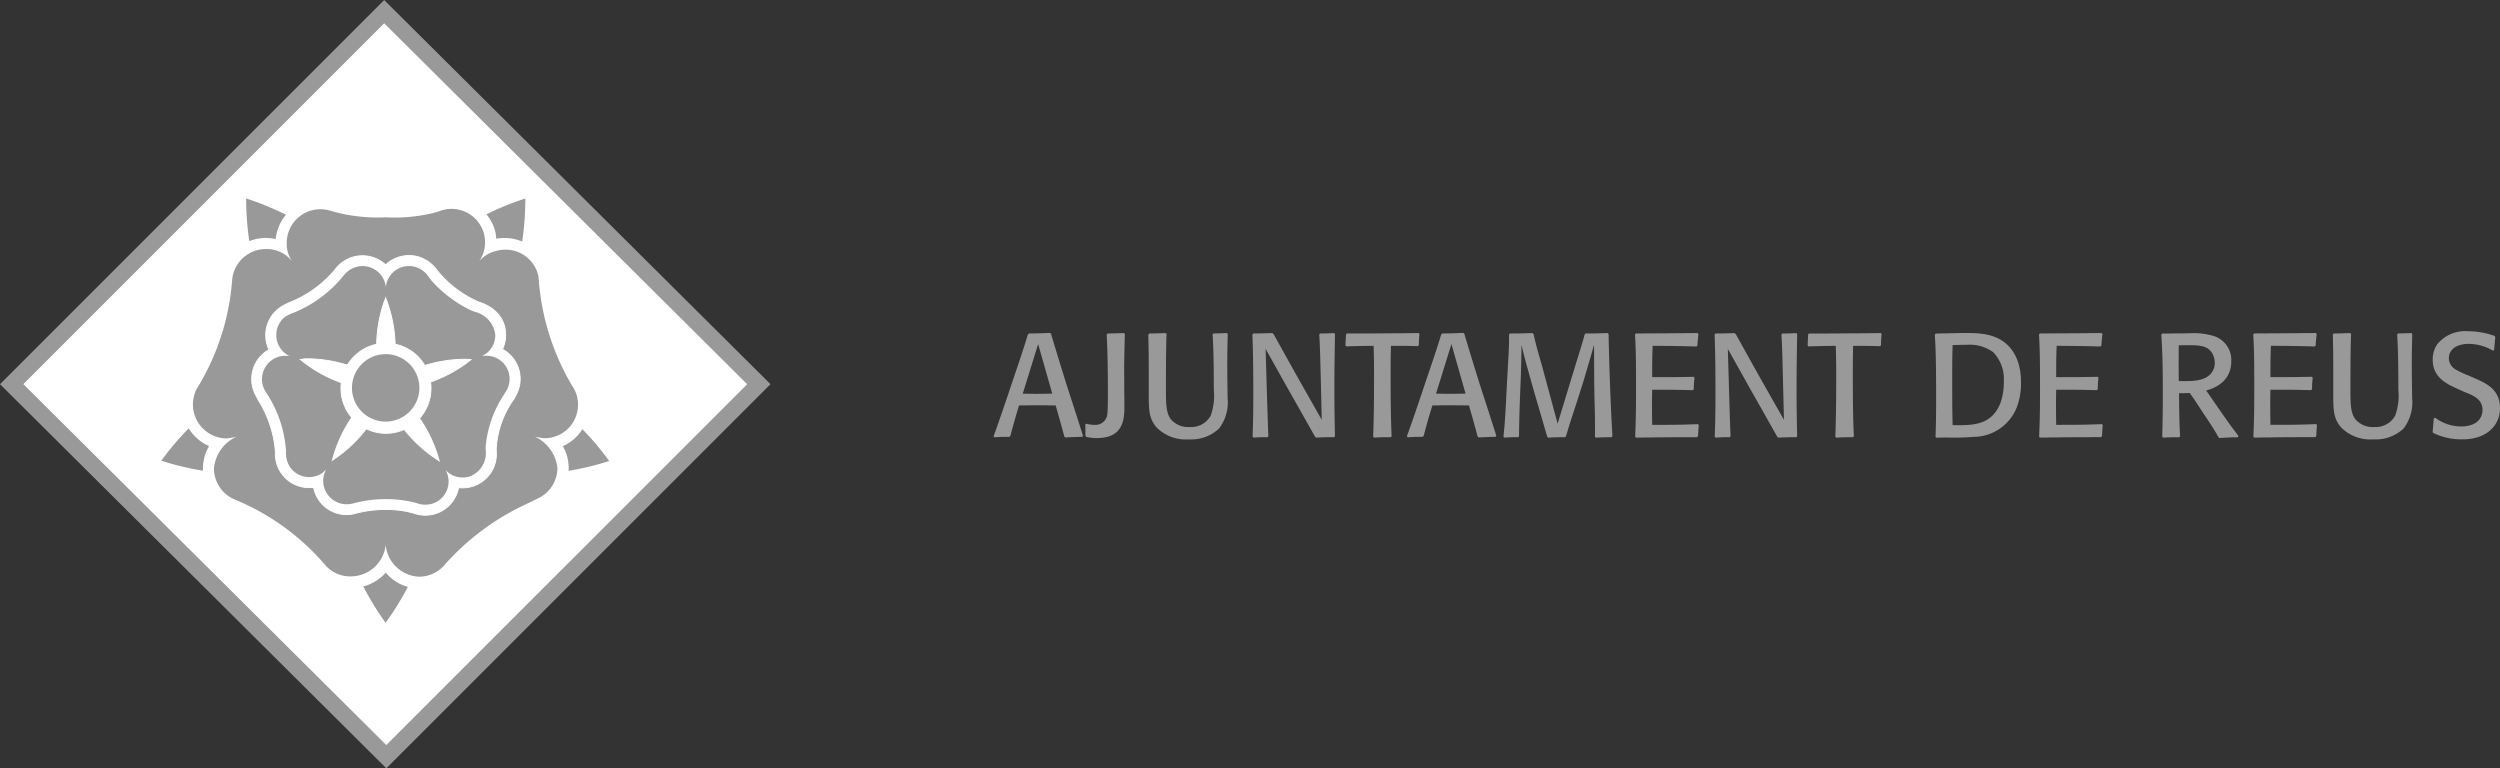 <svg xmlns="http://www.w3.org/2000/svg" width="303.452" height="93.257" viewBox="0 0 303.452 93.257">
  <rect x="0" y="0" width="303.452" height="93.257" fill="#333333" stroke="none"/>
  <g id="Grupo_45" data-name="Grupo 45" transform="translate(-1527.338 -10747.481)">
    <path id="Trazado_160" data-name="Trazado 160" d="M223.415,31.688a9.21,9.21,0,0,1-1.37-.642,1.6,1.6,0,0,1-.912-1.41c0-1.053.929-1.748,2.409-1.748a5.823,5.823,0,0,1,2.941.825l.144-.074c.053-.642.074-.892.14-1.571l-.087-.144a9.454,9.454,0,0,0-3.208-.568,4.381,4.381,0,0,0-3.743,1.567,3.29,3.29,0,0,0-.555,1.875c0,2.176,1.691,2.941,2.958,3.526l.892.4c1.16.441,2.192.922,2.192,2.172,0,1.069-.765,2.015-2.6,2.015a5.259,5.259,0,0,1-3.138-1.053l-.177.074c-.053.678-.074,1.013-.14,1.638l.067.127a7.8,7.8,0,0,0,3.532.782c3.1,0,4.585-1.8,4.585-3.8,0-2.282-1.734-3.031-3.034-3.6Zm-6.824-5.113c-.715.033-.822.033-1.641.053l-.09.12c.127,2.035.144,4.655.144,6.724a7.062,7.062,0,0,1-.4,3.155,2.7,2.7,0,0,1-2.526,1.353,2.771,2.771,0,0,1-2.229-.872c-.625-.732-.662-1.818-.662-3.6,0-1.728,0-4.956.074-6.811l-.094-.12c-.889.033-1.013.033-1.992.053l-.124.12c.05,2.319.05,2.623.05,5.207v1.818c0,2.085,0,3.158.962,4.264a5.011,5.011,0,0,0,3.9,1.44,4.947,4.947,0,0,0,3.676-1.317,5.25,5.25,0,0,0,1.033-3.73l-.017-1.6c-.02-1.34-.02-1.908-.02-2.677,0-1.41.02-1.838.053-3.459ZM205.018,37.627c-2.3.087-2.851.087-5.544.087-.017-1.694-.037-2.189,0-4.261,2.426,0,2.871,0,4.939.053l.107-.124c.02-.568.02-.749.087-1.374l-.087-.124c-2.176.037-2.854.05-5.046.037,0-1.644,0-2.159.057-3.8,2.262.017,3.028.017,5.327.084l.11-.124c.03-.638.067-.852.124-1.39l-.11-.12c-3.278.033-3.973.033-7.486.053l-.107.12c.124,2.052.124,3.766.124,6.757,0,3.265-.05,4.227-.107,5.638l.09.124c3.385-.037,3.94-.053,7.416-.053l.124-.127c.037-.6.037-.732.09-1.337ZM188.348,32.4c-.017-1.982-.017-2.266,0-4.334.608-.017.926-.017,1.16-.017,1.337,0,2.3.053,2.871.926a2.419,2.419,0,0,1,.341,1.23,1.926,1.926,0,0,1-.682,1.5c-.852.752-2.336.715-3.689.7m.164,6.684c-.11-1.494-.127-4.241-.127-5.22.625.013.729,0,1.287-.02.424.568.535.745,1.6,2.373.571.869,1.176,1.724,1.694,2.637l.21.374.127.087c.378-.033.749-.05,1.123-.07.358-.017.735-.017,1.09-.017l.07-.18c-1.106-1.457-1.353-1.818-1.9-2.6-.324-.461-1.714-2.493-2.015-2.9,2.282-.625,3.048-2.069,3.048-3.5a3.055,3.055,0,0,0-2.249-3.155,8.542,8.542,0,0,0-2.794-.3l-1.093.017c-.6,0-1.477.02-1.8.02h-.444l-.107.12c.107,1.785.18,3.191.18,7.185,0,1.731-.017,3.479-.074,5.21l.11.124c.926-.053.942-.053,1.958-.053Zm-9.5-1.46c-2.3.087-2.851.087-5.544.087-.017-1.694-.037-2.189,0-4.261,2.423,0,2.871,0,4.936.053l.114-.124a11.853,11.853,0,0,1,.084-1.374l-.084-.124c-2.179.037-2.857.05-5.05.037,0-1.644,0-2.159.057-3.8,2.262.017,3.028.017,5.327.084l.107-.124c.037-.638.07-.852.127-1.39l-.11-.12c-3.278.033-3.973.033-7.486.053l-.107.12c.124,2.052.124,3.766.124,6.757,0,3.265-.053,4.227-.107,5.638l.09.124c3.389-.037,3.94-.053,7.416-.053l.124-.127c.037-.6.037-.732.09-1.337ZM160.9,37.75c-.037-1.624-.05-2.015-.05-5.277,0-2.673.013-3.318.05-4.438C161.5,28.016,162,28,162.623,28a4.871,4.871,0,0,1,3.191.889,4.674,4.674,0,0,1,1.3,3.569,7.4,7.4,0,0,1-.424,2.64c-1.093,2.727-3.409,2.687-5.8,2.653m-.785,1.5a28.805,28.805,0,0,0,3.335-.074,5.675,5.675,0,0,0,5.28-3.669,8.079,8.079,0,0,0,.478-2.9c0-.752,0-3.639-2.333-5.136-1.484-.946-3.318-.929-5.4-.889l-2.62.053-.107.12c.087,1.337.16,2.8.16,7.777,0,1.835-.017,3.171-.074,4.618l.087.124Zm-7.894-11.212a11.741,11.741,0,0,1,.07-1.34l-.09-.12c-1.374.017-2.747.033-4.121.033-1.283.02-3.332.02-4.618.02l-.087.12c-.033.622-.033.7-.067,1.32l.107.124c1.584-.05,1.761-.05,3.312-.067.02.762.053,1.711.053,3.526,0,2.5-.017,5-.107,7.492l.09.124c.982-.053,1.033-.053,2.052-.053l.107-.127c-.057-1.069-.127-2.837-.127-7.309,0-1.587,0-1.871.037-3.653,1.534,0,1.781,0,3.278.037Zm-10.2,10.3c-.033-1.674-.053-3.365-.053-5.04,0-2.2.037-4.425.074-6.6l-.11-.12c-.712.033-.889.053-1.694.053l-.107.12c.074,1.233.094,1.641.16,4.441l.147,5.918-2.212-3.9c-1.18-2.069-2.426-4.334-3.639-6.51l-.177-.12c-1.013.033-1.193.033-2.3.053l-.087.12c.087,2.426.1,4.869.1,7.292,0,1.694-.017,3.405-.09,5.1l.11.124c.852-.053.926-.053,1.708-.053l.11-.127c-.037-.732-.037-.765-.09-2.246-.02-.749-.05-1.48-.067-2.229l-.18-6.116,2.814,5.03q1.6,2.807,3.175,5.618l.14.124c1.069-.053,1.143-.053,2.2-.053l.09-.127Zm-12.031-.708c-2.3.087-2.854.087-5.548.087-.017-1.694-.037-2.189,0-4.261,2.426,0,2.871,0,4.939.053l.107-.124a13.623,13.623,0,0,1,.09-1.374l-.09-.124c-2.176.037-2.854.05-5.046.037,0-1.644,0-2.159.057-3.8,2.262.017,3.028.017,5.327.084l.11-.124c.03-.638.07-.852.124-1.39l-.11-.12c-3.278.033-3.973.033-7.486.053l-.107.12c.124,2.052.124,3.766.124,6.757,0,3.265-.053,4.227-.1,5.638l.087.124c3.389-.037,3.94-.053,7.416-.053l.127-.127c.037-.6.037-.732.087-1.337ZM119.038,26.575c-1.23.033-1.394.053-2.694.053l-.107.12c-.267.983-.3,1.073-1.016,3.389l-2.266,7.436-1.945-7.2c-.354-1.216-.658-2.246-.979-3.676l-.124-.12c-1.123.033-1.444.053-2.747.053l-.1.12c0,1.567-.02,1.768-.2,4.939-.12,2.122-.194,4.244-.371,6.366-.037.354-.074.729-.107,1.089l.087.124c.752-.053.859-.053,1.714-.053l.087-.127c.02-1.39.02-1.855.09-3.957l.124-3.195c.053-1.781.074-2.172.09-3.953.251,1.143.321,1.427,1.036,3.973l.708,2.5c.18.588.962,3.245,1.106,3.8.09.281.18.588.267.892l.11.124c1.013-.053,1.106-.053,2.069-.053l.1-.127c.411-1.374.628-2.069,1.287-4.047l.819-2.583c.749-2.5,1.019-3.445,1.3-4.475,0,.675.02,3.4.02,4.669l.033,1.891c.057,1.958.074,2.583.057,4.6l.1.124c.929-.037,1.036-.053,1.925-.053l.094-.127c-.234-4.137-.378-8.258-.465-12.392Zm-18.972,1.333,1.714,6.025c-.625,0-1.267.02-1.875.02-.571,0-1.14-.02-1.711-.02Zm1.571-1.23-.124-.124c-1.14.053-1.3.053-2.553.074l-.137.12c-.518,1.714-.912,2.871-1.985,6.025q-.957,2.892-1.978,5.778a5.353,5.353,0,0,0-.194.551l.07.127c.892-.057,1.073-.057,1.838-.057l.124-.124c.428-1.587.535-2.012,1.056-3.689.708,0,1.531-.017,2.313-.017.715,0,1.41.017,2.125.017.461,1.6.6,2.085,1.049,3.763l.124.124c.749-.033,1.143-.057,2.069-.074l.074-.14c-.535-1.711-1.427-4.458-1.982-6.169-.535-1.691-1.21-3.9-1.8-5.865ZM96.11,28.036a11.811,11.811,0,0,1,.074-1.34l-.087-.12c-1.377.017-2.75.033-4.121.033-1.287.02-3.335.02-4.618.02l-.087.12c-.037.622-.037.7-.074,1.32l.11.124c1.584-.05,1.761-.05,3.315-.067.017.762.05,1.711.05,3.526,0,2.5-.013,5-.107,7.492l.094.124c.976-.053,1.029-.053,2.049-.053l.1-.127c-.053-1.069-.124-2.837-.124-7.309,0-1.587,0-1.871.037-3.653,1.534,0,1.785,0,3.278.037Zm-10.2,10.3c-.033-1.674-.053-3.365-.053-5.04,0-2.2.037-4.425.074-6.6l-.11-.12c-.715.033-.889.053-1.691.053l-.107.12c.07,1.233.087,1.641.16,4.441l.14,5.918-2.209-3.9c-1.176-2.069-2.426-4.334-3.639-6.51l-.177-.12c-1.013.033-1.193.033-2.3.053l-.09.12c.09,2.426.107,4.869.107,7.292,0,1.694-.017,3.405-.087,5.1l.107.124c.856-.053.926-.053,1.711-.053l.1-.127c-.033-.732-.033-.765-.087-2.246-.017-.749-.053-1.48-.07-2.229l-.18-6.116,2.817,5.03c1.069,1.871,2.122,3.743,3.175,5.618l.14.124c1.069-.053,1.146-.053,2.2-.053l.09-.127Zm-13.1-11.76c-.715.033-.819.033-1.641.053l-.09.12c.127,2.035.144,4.655.144,6.724a7.173,7.173,0,0,1-.391,3.155,2.707,2.707,0,0,1-2.53,1.353,2.785,2.785,0,0,1-2.232-.872c-.622-.732-.658-1.818-.658-3.6,0-1.728,0-4.956.07-6.811l-.087-.12c-.892.033-1.016.033-2,.053l-.124.12c.053,2.319.053,2.623.053,5.207v1.818c0,2.085,0,3.158.962,4.264a5.005,5.005,0,0,0,3.9,1.44,4.929,4.929,0,0,0,3.673-1.317,5.237,5.237,0,0,0,1.036-3.73l-.02-1.6c-.017-1.34-.017-1.908-.017-2.677,0-1.41.017-1.838.053-3.459Zm-17.077,12.6a5.305,5.305,0,0,0,1.32.144c3.225,0,3.315-2.353,3.315-3.813,0-.7,0-1.34-.017-1.607V32.3c-.02-1.624-.02-1.821.07-5.6l-.09-.12c-.942.033-1.247.033-2,.053l-.11.12c.11,2.262.144,4.548.144,6.831,0,2.78-.05,2.958-.194,3.3a1.452,1.452,0,0,1-1.444.835,3.617,3.617,0,0,1-.979-.14l-.127.087c.017.341.017.662.017.822v.551ZM49.9,27.909l1.714,6.025c-.625,0-1.267.02-1.871.02-.571,0-1.143-.02-1.714-.02Zm1.571-1.23-.127-.124c-1.136.053-1.3.053-2.547.074l-.144.12c-.518,1.714-.909,2.871-1.978,6.025q-.962,2.892-1.978,5.778a5.353,5.353,0,0,0-.2.551l.074.127c.889-.057,1.069-.057,1.835-.057l.124-.124c.428-1.587.538-2.012,1.053-3.689.715,0,1.534-.017,2.316-.017.715,0,1.41.017,2.125.017.461,1.6.6,2.085,1.049,3.763l.124.124c.752-.033,1.143-.057,2.069-.074l.074-.14c-.538-1.711-1.427-4.458-1.982-6.169-.531-1.691-1.21-3.9-1.8-5.865Z" transform="translate(1603.449 10761.332)" fill="#999"/>
    <g id="Grupo_79" data-name="Grupo 79" transform="translate(1528.755 10748.894)">
      <path id="Trazado_158" data-name="Trazado 158" d="M14.173,60.415,59.389,15.2l45.475,45.218L59.648,105.63Z" transform="translate(-14.173 -15.197)" fill="#fff"/>
      <path id="Trazado_159" data-name="Trazado 159" d="M14.173,60.415,59.389,15.2l45.475,45.218L59.648,105.63Z" transform="translate(-14.173 -15.197)" fill="none" stroke="#999" stroke-miterlimit="3.864" stroke-width="2"/>
      <path id="Trazado_161" data-name="Trazado 161" d="M25.569,31.924a3.3,3.3,0,0,1-1.561-.726,6.051,6.051,0,0,1-1.09-1.334,34.566,34.566,0,0,0-3.463,4.075,34.809,34.809,0,0,0,5.2,1.235,4.255,4.255,0,0,1,.1-1.657,3.584,3.584,0,0,1,.812-1.592" transform="translate(-1.29 20.572)" fill="#999"/>
      <path id="Trazado_162" data-name="Trazado 162" d="M33.486,31.934a3.31,3.31,0,0,0,1.565-.726,6.077,6.077,0,0,0,1.087-1.334A34.02,34.02,0,0,1,39.6,33.949a34.868,34.868,0,0,1-5.2,1.235,4.294,4.294,0,0,0-.1-1.657,3.5,3.5,0,0,0-.812-1.592" transform="translate(32.928 20.596)" fill="#999"/>
      <path id="Trazado_163" data-name="Trazado 163" d="M32.005,26.988a3.332,3.332,0,0,0-.206-1.709,6.183,6.183,0,0,0-.932-1.451,33.939,33.939,0,0,1,4.942-2.036A35.521,35.521,0,0,1,35.4,27.2a7.153,7.153,0,0,0-1.668-.437,3.154,3.154,0,0,0-1.723.22" transform="translate(26.539 0.886)" fill="#999"/>
      <path id="Trazado_164" data-name="Trazado 164" d="M29.37,34.9a3.327,3.327,0,0,0,1.169,1.262,6.11,6.11,0,0,0,1.609.619,34.389,34.389,0,0,1-2.8,4.556,34.547,34.547,0,0,1-2.785-4.563,4.339,4.339,0,0,0,1.547-.609A3.531,3.531,0,0,0,29.37,34.9" transform="translate(16.04 32.843)" fill="#999"/>
      <path id="Trazado_165" data-name="Trazado 165" d="M26.256,26.988a3.3,3.3,0,0,1,.206-1.709,6.069,6.069,0,0,1,.932-1.451,33.981,33.981,0,0,0-4.945-2.036,35.967,35.967,0,0,0,.413,5.413,7.2,7.2,0,0,1,1.671-.437,3.15,3.15,0,0,1,1.723.22" transform="translate(6.014 0.886)" fill="#999"/>
      <path id="Trazado_166" data-name="Trazado 166" d="M50.115,22.378c.3-.072.464-.12.757-.217.165-.052.279-.1.42-.144a5.492,5.492,0,0,1,6.857,3.642,4.382,4.382,0,0,1,.155,1.059,5.6,5.6,0,0,1,6.362,3.872,5.413,5.413,0,0,1,.206,1.025l.072.471a28.119,28.119,0,0,0,3.882,11.957l.155.334a5.368,5.368,0,0,1,.633,2.538A5.467,5.467,0,0,1,66.4,51.9a5.363,5.363,0,0,1,.708,2.648,5.442,5.442,0,0,1-3.1,4.911l-.3.12a27.385,27.385,0,0,0-10.64,7.754l-.217.193a5.456,5.456,0,0,1-3.9,1.633,5.236,5.236,0,0,1-4.041-1.909,5.577,5.577,0,0,1-4.168,1.86,5.348,5.348,0,0,1-4.072-1.874l-.072-.083a28.319,28.319,0,0,0-10.839-7.627,5.448,5.448,0,0,1-2.3-7.641,5.439,5.439,0,0,1-2.191-8.253l.169-.279a28.142,28.142,0,0,0,3.459-11.723l.031-.285a5.492,5.492,0,0,1,5.44-4.721,5.313,5.313,0,0,1,1.173.144A5.5,5.5,0,0,1,37,21.828a7.079,7.079,0,0,1,1.754.292c.2.045.309.079.506.127a21.559,21.559,0,0,0,5.66.567,18.28,18.28,0,0,0,5.2-.437" transform="translate(0.504 0.846)" fill="#fff"/>
      <path id="Trazado_167" data-name="Trazado 167" d="M49.683,22.659a19.969,19.969,0,0,1-5.715.512,20.428,20.428,0,0,1-6.186-.65c-.179-.048-.279-.089-.457-.134a4.7,4.7,0,0,0-1.276-.2,4.093,4.093,0,0,0-4.092,4.092,3.663,3.663,0,0,0,.664,2.242,3.948,3.948,0,0,0-3.191-1.5,4.123,4.123,0,0,0-4.075,3.511l-.031.375a29.218,29.218,0,0,1-4.116,12.8l-.062.083a4.119,4.119,0,0,0,3.542,6.217,7.588,7.588,0,0,0,1.228-.23,4.7,4.7,0,0,0-2.792,3.865,4.1,4.1,0,0,0,2.562,3.8l.065.024a29,29,0,0,1,10.928,7.968l.076.086a4.015,4.015,0,0,0,3.067,1.235,4.27,4.27,0,0,0,4.147-3.817,4.259,4.259,0,0,0,4.044,3.855,4.071,4.071,0,0,0,3.133-1.468,30.188,30.188,0,0,1,10.127-7.455l1.069-.533a4.1,4.1,0,0,0,2.472-3.762A4.772,4.772,0,0,0,62.09,49.8c.213.034.935.186,1.159.186a4.07,4.07,0,0,0,4.068-4.072,4.024,4.024,0,0,0-.629-2.166l-.076-.11A29.492,29.492,0,0,1,62.54,30.623l-.048-.4-.065-.23a4.092,4.092,0,0,0-5.11-2.72,3.73,3.73,0,0,0-2,1.235,4.06,4.06,0,0,0-4.587-6.166l-.282.1c-.3.1-.461.141-.76.22" transform="translate(1.429 1.794)" fill="#999"/>
      <path id="Trazado_168" data-name="Trazado 168" d="M42.307,55.075l-.781-.2a14.2,14.2,0,0,0-2.638-.251,13.961,13.961,0,0,0-3.329.4l-.083.007a4.075,4.075,0,0,1-5.32-3.095,4.095,4.095,0,0,1-4.639-4.261l-.034-.506a13.809,13.809,0,0,0-2.063-5.86l-.21-.423a4.1,4.1,0,0,1,.213-4.481,4.162,4.162,0,0,1,1.32-1.176,4.111,4.111,0,0,1,.389-4.175,4.446,4.446,0,0,1,1.737-1.372l.33-.162A13.77,13.77,0,0,0,32.692,25.6l.127-.158a4.127,4.127,0,0,1,6.083-.509,4.129,4.129,0,0,1,4.1-.932,4.271,4.271,0,0,1,1.96,1.365,13.218,13.218,0,0,0,4.8,3.882l.365.175c2.022.616,3.342,2.019,3.342,4.02a4.11,4.11,0,0,1-.389,1.743,4.077,4.077,0,0,1,1.616,5.616l-.168.334a11.554,11.554,0,0,0-2.2,6.042l0,.385a4.086,4.086,0,0,1-2.806,4.23,4.011,4.011,0,0,1-1.768.179,4.1,4.1,0,0,1-5.444,3.1" transform="translate(6.49 5.801)" fill="#fff"/>
      <path id="Trazado_169" data-name="Trazado 169" d="M42.307,55.075l-.781-.2a14.2,14.2,0,0,0-2.638-.251,13.961,13.961,0,0,0-3.329.4l-.083.007a4.075,4.075,0,0,1-5.32-3.095,4.095,4.095,0,0,1-4.639-4.261l-.034-.506a13.809,13.809,0,0,0-2.063-5.86l-.21-.423a4.1,4.1,0,0,1,.213-4.481,4.162,4.162,0,0,1,1.32-1.176,4.111,4.111,0,0,1,.389-4.175,4.446,4.446,0,0,1,1.737-1.372l.33-.162A13.77,13.77,0,0,0,32.692,25.6l.127-.158a4.127,4.127,0,0,1,6.083-.509,4.129,4.129,0,0,1,4.1-.932,4.271,4.271,0,0,1,1.96,1.365,13.218,13.218,0,0,0,4.8,3.882l.365.175c2.022.616,3.342,2.019,3.342,4.02a4.11,4.11,0,0,1-.389,1.743,4.077,4.077,0,0,1,1.616,5.616l-.168.334a11.554,11.554,0,0,0-2.2,6.042l0,.385a4.086,4.086,0,0,1-2.806,4.23,4.011,4.011,0,0,1-1.768.179,4.1,4.1,0,0,1-5.444,3.1Z" transform="translate(6.49 5.801)" fill="none" stroke="#fff" stroke-miterlimit="3.864" stroke-width="0.114"/>
      <path id="Trazado_170" data-name="Trazado 170" d="M25.9,34.841a2.721,2.721,0,0,0,.478.282,2.84,2.84,0,0,0-2.772,4.532l.1.169A14.6,14.6,0,0,1,25.9,46.309l.031.313a3.126,3.126,0,0,0,.512,2.012,2.825,2.825,0,0,0,3.937.629l.406-.368a2.845,2.845,0,0,0,3.167,4.123L34.059,53a15.224,15.224,0,0,1,7.383-.144l.6.182a2.9,2.9,0,0,0,1.668-.024,2.823,2.823,0,0,0,1.809-3.556,2.746,2.746,0,0,0-.23-.512,2.857,2.857,0,0,0,2.954.767,3.049,3.049,0,0,0,1.929-3.14A4,4,0,0,1,50.166,46a13.589,13.589,0,0,1,2.187-6.166l.12-.22a2.819,2.819,0,0,0-2.225-4.546,3.111,3.111,0,0,0-.567.055,2.8,2.8,0,0,0,1.647-2.572,3.253,3.253,0,0,0-2.5-2.816c-.244-.086-.6-.248-.6-.248a15.2,15.2,0,0,1-4.67-3.566l-.334-.433a2.816,2.816,0,0,0-5.179,1.238A2.849,2.849,0,0,0,33.123,25.1L33,25.236a15.047,15.047,0,0,1-6.592,4.783l-.375.186a2.245,2.245,0,0,0-.757.7,2.829,2.829,0,0,0,.626,3.934" transform="translate(7.375 6.698)" fill="#999"/>
      <path id="Trazado_171" data-name="Trazado 171" d="M32.359,41.193a16.708,16.708,0,0,1-4.116,3.827A16.636,16.636,0,0,1,30.6,39.828a5.438,5.438,0,0,1-1.31-3.549,5.569,5.569,0,0,1,.041-.681,16.725,16.725,0,0,1-4.969-2.813c.21-.007.447-.086.66-.086a16.755,16.755,0,0,1,5.048.77,5.448,5.448,0,0,1,3.549-2.531,16.967,16.967,0,0,1,1.094-5.64,16.97,16.97,0,0,1,1.152,5.633,5.471,5.471,0,0,1,3.6,2.586,16.51,16.51,0,0,1,4.99-.76c.227,0,.4.038.619.041a16.483,16.483,0,0,1-4.914,2.713,5.2,5.2,0,0,1,.055.767,5.439,5.439,0,0,1-1.393,3.649,16.805,16.805,0,0,1,2.39,5.162,17.341,17.341,0,0,1-4.247-3.814,5.453,5.453,0,0,1-4.611-.083" transform="translate(10.681 9.438)" fill="#fff"/>
      <path id="Trazado_172" data-name="Trazado 172" d="M32.359,41.193a16.708,16.708,0,0,1-4.116,3.827A16.636,16.636,0,0,1,30.6,39.828a5.438,5.438,0,0,1-1.31-3.549,5.569,5.569,0,0,1,.041-.681,16.725,16.725,0,0,1-4.969-2.813c.21-.007.447-.086.66-.086a16.755,16.755,0,0,1,5.048.77,5.448,5.448,0,0,1,3.549-2.531,16.967,16.967,0,0,1,1.094-5.64,16.97,16.97,0,0,1,1.152,5.633,5.471,5.471,0,0,1,3.6,2.586,16.51,16.51,0,0,1,4.99-.76c.227,0,.4.038.619.041a16.483,16.483,0,0,1-4.914,2.713,5.2,5.2,0,0,1,.055.767,5.439,5.439,0,0,1-1.393,3.649,16.805,16.805,0,0,1,2.39,5.162,17.341,17.341,0,0,1-4.247-3.814,5.453,5.453,0,0,1-4.611-.083Z" transform="translate(10.681 9.438)" fill="none" stroke="#fff" stroke-miterlimit="3.864" stroke-width="0.114"/>
      <path id="Trazado_173" data-name="Trazado 173" d="M34.368,31.382a4.092,4.092,0,1,0-4.092,4.092,4.1,4.1,0,0,0,4.092-4.092" transform="translate(15.121 14.285)" fill="#999"/>
    </g>
  </g>
</svg>
